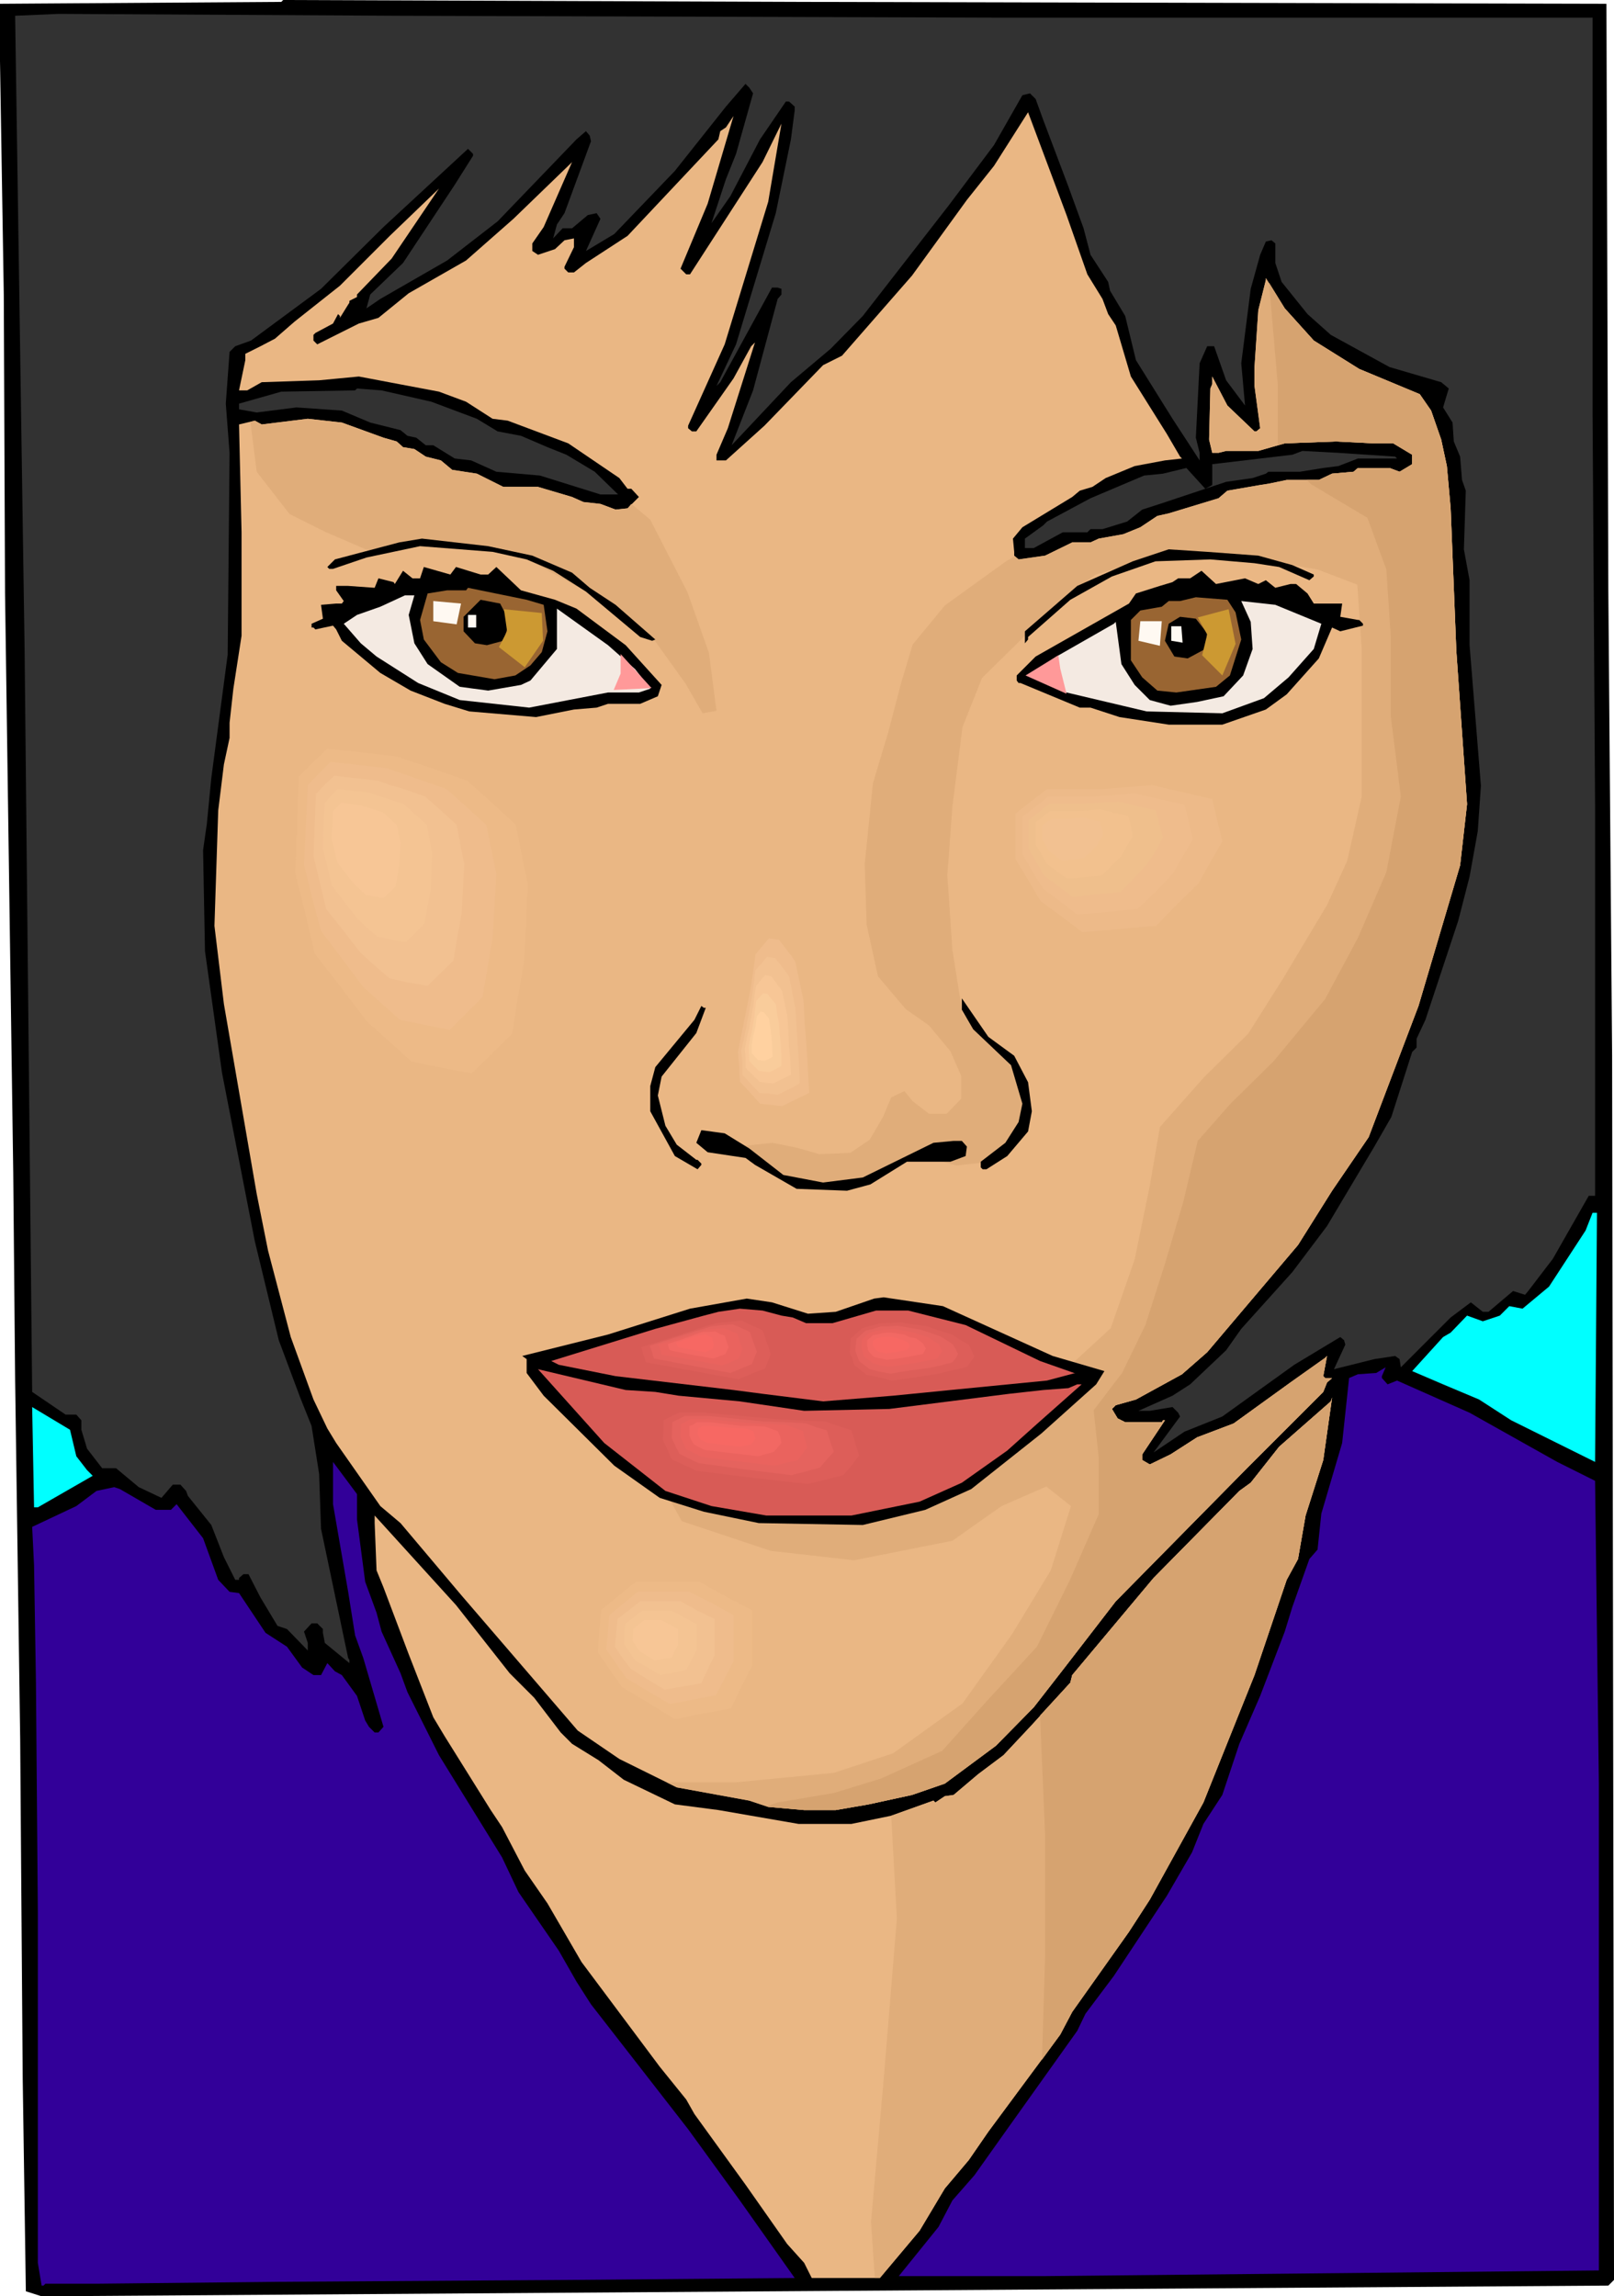 <?xml version="1.0" encoding="UTF-8" standalone="no"?>
<svg
   version="1.0"
   width="109.395mm"
   height="155.668mm"
   id="svg81"
   sodipodi:docname="Female 147.wmf"
   xmlns:inkscape="http://www.inkscape.org/namespaces/inkscape"
   xmlns:sodipodi="http://sodipodi.sourceforge.net/DTD/sodipodi-0.dtd"
   xmlns="http://www.w3.org/2000/svg"
   xmlns:svg="http://www.w3.org/2000/svg">
  <sodipodi:namedview
     id="namedview81"
     pagecolor="#ffffff"
     bordercolor="#000000"
     borderopacity="0.25"
     inkscape:showpageshadow="2"
     inkscape:pageopacity="0.0"
     inkscape:pagecheckerboard="0"
     inkscape:deskcolor="#d1d1d1"
     inkscape:document-units="mm" />
  <defs
     id="defs1">
    <pattern
       id="WMFhbasepattern"
       patternUnits="userSpaceOnUse"
       width="6"
       height="6"
       x="0"
       y="0" />
  </defs>
  <path
     style="fill:#000000;fill-opacity:1;fill-rule:evenodd;stroke:none"
     d="m 411.523,0.97 0.485,150.28 0.969,119.254 0.485,311.709 v 1.939 l -1.454,1.454 L 10.664,588.353 6.624,587.061 5.817,532.443 5.17,445.668 3.878,353.723 3.393,300.559 1.293,152.057 0.969,75.463 0,15.674 V 0.97 L 72.061,0.485 72.546,0 205.519,0.485 Z"
     id="path1" />
  <path
     style="fill:#323232;fill-opacity:1;fill-rule:evenodd;stroke:none"
     d="M 257.061,4.525 H 407.969 V 105.681 l 0.646,100.348 v 100.348 h -1.616 l -9.21,16.159 -6.301,8.241 -0.808,0.97 -3.07,-0.97 -6.301,5.333 h -1.454 l -3.07,-2.424 -5.17,3.878 -12.764,12.766 -0.323,-2.101 -1.131,-0.808 -5.332,0.808 -10.341,2.585 2.908,-6.302 -0.323,-1.131 -0.969,-0.808 -11.795,7.11 -18.419,13.25 -9.694,3.878 -7.917,5.332 6.786,-9.211 -0.485,-0.97 -1.454,-1.454 -5.817,0.97 h -2.908 l 8.725,-3.878 4.524,-2.909 9.21,-8.726 3.878,-5.494 13.087,-14.543 8.886,-11.796 12.118,-20.36 4.362,-7.595 5.332,-16.644 1.131,-1.131 v -2.262 l 2.262,-4.848 8.402,-25.37 2.908,-11.311 2.1,-11.635 0.808,-11.635 -2.908,-36.035 v -16.644 l -1.454,-7.918 0.485,-15.028 -0.969,-2.747 -0.485,-5.979 -1.616,-3.878 -0.323,-4.848 -2.424,-3.878 1.454,-4.848 -1.939,-1.616 -13.249,-3.878 -15.026,-8.241 -5.978,-5.333 -6.624,-8.241 -1.616,-4.848 v -5.009 l -0.969,-0.808 -1.454,0.323 -1.454,3.393 -2.424,8.726 -2.424,19.068 0.969,10.827 -4.847,-6.464 -3.07,-8.726 h -1.777 l -1.939,4.363 -0.969,19.068 0.969,3.878 v 1.939 l -6.948,-10.665 -9.371,-15.028 -2.747,-11.311 -3.878,-6.464 -0.485,-2.262 -4.524,-6.948 -1.777,-6.787 -3.878,-10.665 -6.463,-17.129 -1.939,-5.333 -1.454,-1.454 -1.939,0.485 -7.271,12.766 -11.633,15.513 -21.974,28.278 -8.24,8.403 -10.179,8.564 -15.188,16.159 5.493,-14.058 6.301,-23.431 0.969,-1.131 v -1.454 l -0.969,-0.323 h -1.454 l -13.249,24.239 -0.969,0.97 5.009,-10.665 10.179,-33.611 3.878,-18.906 0.969,-7.433 V 27.309 L 202.126,26.016 h -0.808 l -6.624,9.695 -7.594,14.543 -4.847,6.948 3.716,-11.311 2.585,-6.464 4.362,-15.513 -0.969,-1.454 -0.969,-0.97 -5.009,5.817 -13.087,16.482 -15.511,16.159 -7.271,4.363 3.716,-8.241 -0.969,-1.454 -2.262,0.485 -4.039,3.393 h -2.424 l -2.424,2.585 0.969,-3.555 1.939,-2.909 6.786,-18.421 -0.323,-1.454 -0.969,-1.131 -2.424,2.101 -20.196,21.007 -12.926,10.019 -17.127,9.857 -3.555,2.424 0.969,-3.555 8.402,-8.08 13.249,-20.037 4.686,-7.433 v -0.485 l -1.293,-1.293 -21.651,20.037 -15.996,15.836 -17.934,13.25 -4.039,1.454 -1.454,1.454 -0.969,13.25 0.969,12.604 -0.485,51.709 -4.201,31.672 -1.131,11.635 -0.969,6.787 0.485,25.855 4.362,31.187 8.402,43.145 6.14,25.37 5.493,14.705 2.908,7.272 1.939,12.281 0.485,14.058 6.948,33.126 0.323,0.485 v 0.808 l -6.301,-5.171 -0.485,-2.585 v -0.97 l -1.454,-1.454 H 79.816 l -1.939,2.101 0.969,2.909 v 1.939 l -5.332,-5.494 -2.424,-0.808 -4.362,-7.272 -3.07,-5.979 h -1.293 l -1.131,0.97 v 0.485 h -0.969 l -2.908,-5.817 -3.231,-8.241 -5.978,-7.433 -0.485,-1.293 -1.454,-1.616 h -1.939 l -2.908,3.393 -5.817,-2.747 -5.817,-4.848 h -3.555 l -3.878,-5.009 -1.454,-4.848 v -2.424 l -1.293,-1.454 H 16.803 L 8.24,356.632 6.301,166.277 3.878,4.04 15.026,3.555 102.275,4.04 Z"
     id="path2" />
  <path
     style="fill:#eab784;fill-opacity:1;fill-rule:evenodd;stroke:none"
     d="m 278.55,70.292 3.878,6.302 1.454,3.878 1.939,2.909 3.878,13.089 9.21,14.705 3.393,5.817 0.485,0.485 -4.362,0.485 -7.755,1.454 -7.432,3.07 -3.393,2.262 -3.231,0.97 -1.939,1.616 -12.764,7.756 -2.424,2.909 0.323,3.393 v 0.97 l 1.131,0.97 6.786,-0.97 6.948,-3.393 h 4.686 l 2.1,-0.97 6.301,-1.131 4.362,-1.778 4.362,-2.909 2.908,-0.646 12.764,-3.878 2.262,-1.939 8.402,-1.454 2.1,-0.323 4.686,-0.97 h 8.24 l 3.393,-1.616 5.493,-0.485 1.131,-0.97 h 8.079 l 2.585,0.97 3.231,-1.939 v -2.424 l -4.847,-2.909 h -4.847 l -9.856,-0.485 -13.087,0.485 -6.786,1.939 h -8.24 l -1.939,0.485 h -1.616 l -0.808,-3.393 0.323,-13.089 0.485,-1.131 v -1.939 l 3.878,7.433 6.948,6.625 h 0.485 l 0.969,-0.808 -1.454,-10.827 v -4.848 l 0.969,-14.543 1.939,-7.756 v -0.485 l 4.847,7.756 7.432,8.241 11.633,7.272 15.511,6.464 2.908,4.201 2.585,7.433 1.454,6.787 0.969,10.827 1.454,36.52 2.747,39.267 -1.777,15.674 -10.664,36.035 -12.764,33.611 -9.371,13.735 -8.725,13.897 -23.266,27.47 -6.463,5.656 -11.795,6.464 -5.17,1.454 -0.969,0.97 1.454,2.424 1.939,0.97 h 9.371 l 0.323,-0.485 h 0.485 l -5.817,8.726 v 1.454 l 1.939,1.131 5.332,-2.585 6.786,-4.363 9.371,-3.555 14.541,-10.503 8.886,-6.302 0.485,-0.485 -0.969,5.171 0.485,0.485 h 1.777 l -1.293,1.131 -0.969,2.424 -19.55,19.553 -33.607,34.096 -13.087,16.967 -7.917,10.18 -9.694,9.857 -13.087,9.695 -8.402,2.909 -11.148,2.424 -8.402,1.454 h -8.079 l -9.21,-0.808 -4.847,-1.616 -18.581,-3.393 -14.703,-7.272 -10.664,-7.272 -29.729,-34.581 -15.672,-18.583 -5.17,-4.363 -11.31,-16.159 -2.262,-3.717 -3.555,-7.433 -5.817,-15.998 -5.817,-22.138 -1.616,-8.08 -1.293,-6.464 -8.402,-48.639 -2.424,-20.037 0.969,-29.571 1.454,-11.796 1.454,-6.787 v -3.878 l 0.969,-8.726 2.1,-13.574 V 136.383 l -0.646,-27.632 4.039,-0.97 1.777,0.97 11.795,-1.454 8.725,0.97 10.664,3.878 3.393,0.97 1.616,1.454 2.908,0.485 2.908,1.939 3.878,0.97 2.908,2.424 6.301,0.97 6.786,3.393 h 8.886 l 8.725,2.585 2.908,1.293 4.362,0.485 3.878,1.454 3.07,-0.323 2.908,-2.909 -1.939,-2.101 h -0.969 l -2.1,-2.747 -13.087,-8.888 -15.511,-5.817 -3.878,-0.485 -6.786,-4.363 -6.948,-2.585 -20.52,-3.878 -10.179,0.97 -14.703,0.485 -3.716,2.101 h -2.1 l 1.616,-7.756 v -1.616 l 3.878,-1.939 3.716,-1.939 5.009,-4.363 11.633,-9.211 12.764,-12.766 12.603,-12.119 -12.118,17.937 -8.886,9.211 v 0.646 l -1.939,0.97 v 0.485 l -0.323,0.485 -2.1,3.393 V 80.957 l -0.485,-0.485 -1.293,2.424 -4.524,2.424 -0.485,0.485 v 1.454 l 0.969,0.97 10.664,-5.333 5.009,-1.454 7.755,-6.302 14.703,-8.403 12.118,-10.665 14.541,-14.058 0.485,-0.485 -7.271,16.644 -2.908,4.201 v 1.939 l 1.454,0.97 4.362,-1.454 2.424,-2.262 2.424,-0.485 v 2.262 l -2.424,5.009 v 0.485 l 0.969,0.97 h 1.454 l 3.07,-2.424 10.664,-6.948 23.266,-24.723 0.485,-2.101 1.454,-0.97 1.939,-2.909 -6.624,22.461 -6.948,16.644 1.454,1.454 h 0.969 l 18.581,-28.763 4.847,-9.857 -3.393,20.037 -11.148,36.52 -9.371,20.845 v 0.646 l 0.969,0.808 h 1.131 l 9.533,-13.574 4.524,-8.241 0.969,-0.97 -6.948,21.976 -2.908,6.787 v 1.454 h 2.424 l 9.856,-8.888 15.026,-15.513 4.847,-2.424 17.934,-20.522 14.057,-19.391 6.948,-8.726 8.725,-13.735 9.856,26.339 z"
     id="path3" />
  <path
     style="fill:#323232;fill-opacity:1;fill-rule:evenodd;stroke:none"
     d="m 357.397,116.992 0.485,0.485 h 0.969 -10.987 l -5.009,1.939 -3.878,0.485 -5.978,0.97 h -8.079 l -0.646,0.485 -3.393,1.131 -6.786,0.97 -16.965,5.656 -4.524,1.454 -3.878,3.07 -6.301,1.939 h -3.07 l -0.808,0.808 h -6.301 l -7.432,4.04 h -2.262 v -2.424 l 4.686,-3.393 0.969,-0.97 11.148,-5.979 13.734,-5.817 4.847,-0.485 5.978,-1.454 4.847,5.333 1.777,-0.97 v -5.333 l 20.52,-2.424 2.585,-0.97 9.21,0.485 z"
     id="path4" />
  <path
     style="fill:#000000;fill-opacity:1;fill-rule:evenodd;stroke:none"
     d="m 180.799,258.223 -2.424,6.464 -8.886,11.15 -0.969,4.848 1.939,7.756 2.908,4.848 5.009,3.878 h 0.323 l 0.969,0.97 v 0.323 l -0.969,1.131 -5.817,-3.393 -6.301,-11.473 v -6.464 l 1.293,-4.848 10.017,-12.119 1.777,-3.555 0.646,0.485 z"
     id="path5" />
  <path
     style="fill:#320099;fill-opacity:1;fill-rule:evenodd;stroke:none"
     d="m 354.004,353.077 1.454,1.616 2.424,-0.97 18.581,8.241 22.458,12.604 9.694,4.848 0.969,77.564 v 124.748 l -142.345,1.454 h -37 l 10.179,-12.604 3.555,-6.787 5.655,-6.464 7.917,-11.15 18.419,-25.855 2.1,-4.363 7.271,-9.695 13.572,-20.522 6.463,-11.15 2.908,-7.272 4.847,-7.433 4.362,-13.089 5.332,-12.281 6.301,-16.482 1.939,-6.302 4.362,-12.281 2.1,-2.424 0.969,-9.211 5.332,-18.098 1.777,-16.644 2.262,-0.97 4.686,-0.323 2.424,-1.454 -0.969,2.262 z"
     id="path6" />
  <path
     style="fill:#eab784;fill-opacity:1;fill-rule:evenodd;stroke:none"
     d="m 334.454,388.303 -1.939,11.15 -2.908,5.333 -8.24,24.4 -13.087,32.641 -13.734,24.885 -5.332,8.241 -14.541,20.522 -3.07,5.817 -18.419,24.885 -5.009,7.272 -6.14,7.272 -6.463,10.827 -10.179,12.119 h -17.45 l -1.939,-3.878 -4.362,-4.848 -10.664,-15.19 -13.087,-18.098 -2.1,-3.717 -6.786,-8.403 -20.035,-26.824 -8.725,-15.028 -5.817,-8.403 -5.817,-11.15 -2.908,-4.363 -11.795,-18.906 -2.908,-4.848 -6.301,-16.159 -6.463,-17.129 -1.777,-4.363 -0.485,-12.119 v -1.939 l 20.843,22.946 13.734,17.452 6.301,6.302 6.786,8.888 2.908,2.909 6.786,4.201 6.463,5.009 13.087,6.302 11.148,1.454 20.52,3.555 h 13.572 l 10.179,-2.101 10.825,-3.878 0.485,0.485 2.424,-1.616 2.262,-0.323 6.301,-5.333 6.463,-4.848 7.271,-7.756 9.856,-10.827 0.485,-1.939 20.843,-24.885 21.974,-22.3 2.908,-2.101 7.271,-9.211 13.249,-11.635 0.323,-0.97 -2.262,15.998 z"
     id="path7" />
  <path
     style="fill:#00ffff;fill-opacity:1;fill-rule:evenodd;stroke:none"
     d="m 19.55,373.114 2.747,3.555 1.454,1.454 -14.057,8.08 H 8.725 l -0.485,-25.693 9.694,5.817 z"
     id="path8" />
  <path
     style="fill:#320099;fill-opacity:1;fill-rule:evenodd;stroke:none"
     d="m 91.45,389.273 2.1,15.998 2.908,7.918 1.293,4.848 4.847,10.665 1.777,4.848 8.079,16.159 16.157,26.178 4.201,8.888 10.341,15.028 4.524,7.918 3.716,5.817 24.882,31.995 13.249,18.26 14.057,19.876 -58.004,0.485 -74.485,0.485 -46.371,0.485 H 11.633 l -0.485,0.485 H 10.664 L 9.694,579.789 V 490.106 L 9.21,431.125 8.725,401.069 8.24,391.212 l 11.31,-5.333 5.17,-3.878 4.524,-0.97 1.454,0.485 9.21,5.333 h 3.878 l 1.454,-1.454 6.786,8.726 3.878,10.665 2.908,3.07 2.424,0.323 6.786,10.18 5.493,3.555 3.878,5.333 2.908,1.939 h 1.939 l 1.616,-3.07 1.939,2.101 1.777,0.97 3.878,5.333 2.1,6.302 0.969,1.616 1.454,1.454 h 0.969 l 1.293,-1.454 -5.17,-17.613 -2.1,-5.817 -1.777,-11.15 -3.878,-22.461 v -10.827 l 6.14,8.241 z"
     id="path9" />
  <path
     style="fill:#e0ad7a;fill-opacity:1;fill-rule:evenodd;stroke:none"
     d="m 170.781,456.656 h 17.773 l 25.044,-2.424 15.188,-5.009 17.773,-12.766 12.603,-17.613 10.017,-16.482 5.17,-16.482 -6.301,-5.009 -11.472,5.009 -12.603,8.888 -25.205,5.009 -21.327,-2.424 -22.782,-7.595 -11.31,-20.36 107.284,-16.321 13.895,-12.766 6.14,-17.613 3.878,-18.906 2.585,-15.028 11.31,-12.766 11.31,-11.15 8.886,-14.058 11.31,-18.906 5.17,-11.311 3.716,-16.482 v -15.19 -22.623 l -1.131,-16.482 -10.179,-3.878 -13.895,-2.424 -12.603,-1.293 h -12.603 l -17.773,5.009 -10.017,7.595 -8.886,8.888 -10.179,10.019 -5.009,12.604 -2.585,20.36 -1.293,17.613 1.293,19.068 2.585,16.321 4.686,5.171 4.362,3.717 5.009,6.787 2.1,11.796 -7.594,10.342 -10.017,1.131 -10.987,-2.909 -12.118,6.302 -5.493,1.778 -11.148,-0.485 -9.694,-5.009 -5.332,-4.686 7.594,-0.808 6.301,1.293 5.655,1.616 7.917,-0.323 5.009,-3.393 3.393,-5.817 2.1,-5.009 3.393,-1.616 2.1,2.585 4.201,3.232 h 4.524 l 3.716,-3.878 v -5.817 l -2.747,-6.302 -5.493,-6.625 -5.978,-4.201 -7.109,-8.403 -2.908,-13.25 -0.485,-15.513 2.1,-20.684 3.878,-12.927 3.393,-12.927 2.908,-9.695 8.24,-10.019 15.672,-11.311 2.262,-1.293 0.969,0.808 6.786,-0.97 6.948,-3.393 h 4.686 l 2.1,-0.97 6.301,-1.131 4.362,-1.778 4.362,-2.909 2.908,-0.646 12.764,-3.878 2.262,-1.939 8.402,-1.454 2.1,-0.323 4.686,-0.97 h 8.24 l 3.393,-1.616 5.493,-0.485 1.131,-0.97 h 8.079 l 2.585,0.97 3.231,-1.939 v -2.424 l -4.847,-2.909 h -4.847 l -9.856,-0.485 -13.087,0.485 -6.786,1.939 h -8.24 l -1.939,0.485 h -1.616 l -0.808,-3.393 0.323,-13.089 0.485,-1.131 v -1.939 l 3.878,7.433 6.948,6.625 h 0.485 l 0.969,-0.808 -1.454,-10.827 v -4.848 l 0.969,-14.543 1.939,-7.756 v -0.485 l 4.847,7.756 7.432,8.241 11.633,7.272 15.511,6.464 2.908,4.201 2.585,7.433 1.454,6.787 0.969,10.827 1.454,36.52 2.747,39.267 -1.777,15.674 -10.664,36.035 -12.764,33.611 -9.371,13.735 -8.725,13.897 -23.266,27.47 -6.463,5.656 -11.795,6.464 -5.17,1.454 -0.969,0.97 1.454,2.424 1.939,0.97 h 9.371 l 0.323,-0.485 h 0.485 l -5.817,8.726 v 1.454 l 1.939,1.131 5.332,-2.585 6.786,-4.363 9.371,-3.555 14.541,-10.503 8.886,-6.302 0.485,-0.485 -0.969,5.171 0.485,0.485 h 1.777 l -1.293,1.131 -0.969,2.424 -19.55,19.553 -33.607,34.096 -13.087,16.967 -7.917,10.18 -9.694,9.857 -13.087,9.695 -8.402,2.909 -11.148,2.424 -8.402,1.454 h -8.079 l -9.21,-0.808 -4.847,-1.616 -18.581,-3.393 z"
     id="path10" />
  <path
     style="fill:#000000;fill-opacity:1;fill-rule:evenodd;stroke:none"
     d="m 322.336,142.362 8.725,2.424 5.493,2.424 v 0.485 l -1.131,0.97 -7.755,-3.393 -6.301,-0.97 -11.31,-0.97 -14.057,0.485 -11.148,3.878 -10.664,5.979 -10.825,9.534 v 0.646 l -0.808,0.97 v -3.07 l 13.41,-11.635 14.218,-6.302 9.21,-3.07 9.856,0.646 z"
     id="path11" />
  <path
     style="fill:#000000;fill-opacity:1;fill-rule:evenodd;stroke:none"
     d="m 318.943,148.179 3.393,1.454 1.939,-0.97 2.424,1.939 3.878,-0.97 h 1.454 l 2.908,2.424 1.616,2.585 h 7.271 l -0.485,3.393 4.524,0.808 h 0.323 l 0.969,0.97 v 0.485 l -5.817,1.454 -2.1,-0.97 -3.393,7.918 -8.24,9.211 -5.332,3.878 -11.148,3.878 h -13.734 l -12.603,-1.939 -7.432,-2.424 h -2.747 l -15.188,-6.302 h -0.485 l -0.485,-0.646 v -1.293 l 4.847,-4.848 23.913,-13.574 1.777,-2.585 6.14,-1.939 3.231,-0.97 1.454,-0.97 h 3.07 l 2.908,-1.939 3.716,3.393 z"
     id="path12" />
  <path
     style="fill:#996532;fill-opacity:1;fill-rule:evenodd;stroke:none"
     d="m 316.519,156.905 1.454,6.948 -2.908,9.211 -3.555,2.909 -10.179,1.454 -4.847,-0.485 -3.878,-3.393 -2.908,-4.363 v -10.342 l 2.424,-2.424 5.493,-0.97 1.777,-1.454 h 2.908 l 4.039,-0.97 8.079,0.646 z"
     id="path13" />
  <path
     style="fill:#f4eae2;fill-opacity:1;fill-rule:evenodd;stroke:none"
     d="m 338.493,159.814 -1.939,6.464 -6.463,7.272 -6.301,5.333 -10.664,3.878 -19.389,-0.485 -20.52,-4.848 -9.856,-4.363 7.271,-4.848 14.703,-8.403 0.485,-0.485 1.454,10.827 3.393,5.332 3.878,3.878 5.332,1.454 6.786,-0.97 6.786,-1.454 5.009,-5.332 2.424,-6.787 -0.485,-6.948 -2.424,-5.332 8.725,0.97 z"
     id="path14" />
  <path
     style="fill:#000000;fill-opacity:1;fill-rule:evenodd;stroke:none"
     d="m 309.248,162.237 -0.485,4.04 -4.524,2.424 -3.393,-0.485 -2.424,-4.04 0.969,-4.363 2.908,-1.778 4.039,0.485 z"
     id="path15" />
  <path
     style="fill:#323232;fill-opacity:1;fill-rule:evenodd;stroke:none"
     d="m 110.515,102.934 11.633,4.363 5.332,3.232 5.978,1.131 6.786,2.909 4.847,1.939 7.271,4.363 5.978,5.817 h -4.524 l -15.511,-4.848 -11.148,-0.97 -6.463,-2.909 -4.201,-0.485 -5.493,-3.393 h -1.939 l -2.424,-1.939 -2.262,-0.485 -1.777,-1.454 -7.755,-1.939 -7.271,-3.07 -11.633,-0.808 -10.179,1.293 -4.524,-0.808 v -1.454 l 10.825,-3.07 18.904,-0.323 0.485,-0.485 6.301,0.485 z"
     id="path16" />
  <path
     style="fill:#00ffff;fill-opacity:1;fill-rule:evenodd;stroke:none"
     d="m 408.615,374.568 -21.489,-10.665 -8.24,-5.333 -9.21,-3.878 -7.917,-3.393 7.917,-8.726 1.939,-1.131 4.201,-4.363 4.039,1.454 4.362,-1.454 2.424,-2.424 3.393,0.646 6.786,-5.656 9.371,-14.382 1.777,-4.525 h 1.131 z"
     id="path17" />
  <path
     style="fill:#000000;fill-opacity:1;fill-rule:evenodd;stroke:none"
     d="m 269.663,347.421 13.249,3.878 -2.1,3.393 -14.057,12.604 -17.934,14.22 -11.795,5.333 -15.996,3.878 -26.659,-0.485 -14.057,-2.909 -11.31,-3.555 -11.633,-8.241 -18.096,-17.937 -4.362,-5.817 v -3.555 l -1.131,-0.808 21.974,-5.494 21.004,-6.625 14.541,-2.585 6.463,0.97 9.21,2.909 7.109,-0.485 9.856,-3.393 2.424,-0.323 15.188,2.262 z"
     id="path18" />
  <path
     style="fill:#d85b56;fill-opacity:1;fill-rule:evenodd;stroke:none"
     d="m 200.187,337.079 2.908,0.485 3.393,1.454 h 6.786 l 11.148,-3.232 h 8.24 l 14.703,3.717 19.065,9.211 8.725,3.07 h 0.323 l -7.271,1.939 -24.72,2.424 -14.703,1.454 -17.934,1.454 -15.511,-1.939 -7.432,-0.97 -30.214,-3.555 -14.541,-2.909 -1.939,-0.97 26.659,-8.241 12.441,-3.393 3.716,-0.97 5.493,-0.808 5.817,0.485 z"
     id="path19" />
  <path
     style="fill:#d85b56;fill-opacity:1;fill-rule:evenodd;stroke:none"
     d="m 167.873,356.632 5.978,0.97 15.672,1.454 16.48,2.424 21.812,-0.485 30.699,-3.878 8.725,-0.97 6.463,-0.485 2.262,-0.97 h 1.131 l -11.31,10.019 -7.755,6.948 -11.633,8.241 -10.825,4.848 -17.45,3.555 h -21.812 l -14.057,-2.424 -11.795,-3.878 -15.672,-12.281 -16.965,-18.906 22.458,5.332 z"
     id="path20" />
  <path
     style="fill:#000000;fill-opacity:1;fill-rule:evenodd;stroke:none"
     d="m 116.816,145.27 6.301,1.939 h 1.939 l 2.1,-1.939 6.301,5.979 8.725,2.424 5.493,2.262 12.603,9.372 9.21,10.18 -0.969,2.909 -4.524,1.939 h -8.24 l -2.908,0.97 -5.817,0.485 -9.694,1.939 -17.127,-1.454 -6.301,-1.939 -8.725,-3.393 -7.755,-4.525 -9.856,-8.241 -1.454,-2.909 -0.808,-0.97 -4.524,0.97 -0.485,-0.485 H 79.816 v -0.97 l 2.908,-1.293 -0.485,-3.555 3.878,-0.323 h 1.454 l 0.485,-0.646 -1.939,-2.747 v -1.131 h 3.07 l 6.786,0.485 0.969,-2.424 3.878,0.97 0.323,0.485 2.1,-3.393 2.424,1.939 h 1.939 l 0.969,-2.909 6.786,1.939 z"
     id="path21" />
  <path
     style="fill:#996532;fill-opacity:1;fill-rule:evenodd;stroke:none"
     d="m 139.275,154.966 0.969,6.787 -1.454,5.333 -2.908,3.393 -3.878,2.585 -5.332,0.97 -9.371,-1.616 -4.362,-2.747 -4.362,-5.817 -0.969,-5.009 1.939,-6.787 5.009,-0.808 h 4.847 l 0.485,-0.646 15.026,3.07 z"
     id="path22" />
  <path
     style="fill:#f4eae2;fill-opacity:1;fill-rule:evenodd;stroke:none"
     d="m 104.699,157.551 1.454,7.272 3.393,5.333 8.24,5.817 7.271,0.97 8.402,-1.454 2.424,-1.131 6.786,-8.08 v -10.342 l 13.087,9.372 6.948,6.14 3.878,5.009 -2.908,0.97 h -7.917 l -20.196,3.878 -17.773,-1.939 -10.664,-4.363 -10.664,-6.787 -4.039,-3.393 -4.362,-5.009 3.393,-2.262 5.978,-2.101 6.301,-2.909 h 2.424 z"
     id="path23" />
  <path
     style="fill:#000000;fill-opacity:1;fill-rule:evenodd;stroke:none"
     d="m 130.55,159.329 -1.616,4.848 -4.201,1.131 -3.07,-0.485 -2.908,-3.07 v -3.717 l 4.362,-4.363 5.009,0.97 z"
     id="path24" />
  <path
     style="fill:#e0ad7a;fill-opacity:1;fill-rule:evenodd;stroke:none"
     d="m 65.76,120.87 -1.616,-12.766 1.131,-0.323 1.777,0.97 11.795,-1.454 8.725,0.97 10.664,3.878 3.393,0.97 1.616,1.454 2.908,0.485 2.908,1.939 3.878,0.97 2.908,2.424 6.301,0.97 6.786,3.393 h 8.886 l 8.725,2.585 2.908,1.293 4.362,0.485 3.878,1.454 3.07,-0.323 0.969,-1.131 4.847,4.04 9.533,18.583 5.493,15.513 1.939,14.866 -3.555,0.646 -4.362,-7.595 -8.563,-11.958 -13.895,-10.019 -21.004,-11.473 -23.428,-2.585 -13.572,2.262 -11.956,-5.171 -9.048,-4.525 z"
     id="path25" />
  <path
     style="fill:#000000;fill-opacity:1;fill-rule:evenodd;stroke:none"
     d="m 136.367,142.362 10.179,4.363 4.524,3.878 6.624,4.363 10.179,8.888 -0.808,0.323 -3.07,-0.97 -13.895,-11.635 -8.402,-5.333 -6.786,-2.909 -8.725,-1.939 -18.581,-1.454 -13.734,2.909 -8.563,2.909 H 84.34 l -0.485,-0.485 1.939,-1.939 16.48,-4.363 5.817,-0.97 16.965,1.939 z"
     id="path26" />
  <path
     style="fill:#cc9932;fill-opacity:1;fill-rule:evenodd;stroke:none"
     d="m 134.428,170.963 -6.624,-5.171 2.1,-4.04 -0.808,-5.656 9.694,0.97 0.323,7.11 z"
     id="path27" />
  <path
     style="fill:#fff9f2;fill-opacity:1;fill-rule:evenodd;stroke:none"
     d="m 116.978,159.975 -5.978,-0.808 v -5.171 l 7.109,0.646 z"
     id="path28" />
  <path
     style="fill:#fff9f2;fill-opacity:1;fill-rule:evenodd;stroke:none"
     d="m 121.987,160.783 h -2.1 v -3.232 h 2.1 z"
     id="path29" />
  <path
     style="fill:#cc9932;fill-opacity:1;fill-rule:evenodd;stroke:none"
     d="m 314.742,156.097 -7.917,2.101 2.424,4.363 -1.293,5.333 5.17,5.171 3.393,-8.08 z"
     id="path30" />
  <path
     style="fill:#fff9f2;fill-opacity:1;fill-rule:evenodd;stroke:none"
     d="m 297.131,165.469 -5.493,-1.293 0.485,-5.009 h 5.493 z"
     id="path31" />
  <path
     style="fill:#fff9f2;fill-opacity:1;fill-rule:evenodd;stroke:none"
     d="m 302.947,164.661 -2.908,-0.485 v -3.717 h 2.585 z"
     id="path32" />
  <path
     style="fill:#ff9999;fill-opacity:1;fill-rule:evenodd;stroke:none"
     d="m 273.218,177.75 -10.502,-4.686 8.402,-5.171 0.485,3.393 z"
     id="path33" />
  <path
     style="fill:#ff9999;fill-opacity:1;fill-rule:evenodd;stroke:none"
     d="m 166.904,176.296 -9.694,0.485 1.777,-4.201 v -5.009 z"
     id="path34" />
  <path
     style="fill:#e0ad7a;fill-opacity:1;fill-rule:evenodd;stroke:none"
     d="m 228.301,465.221 1.454,26.339 -3.393,41.367 -3.231,36.358 0.969,14.382 h 1.293 l 10.179,-12.119 6.463,-10.827 6.14,-7.272 5.009,-7.272 18.419,-24.885 3.07,-5.817 14.541,-20.522 5.332,-8.241 13.734,-24.885 13.087,-32.641 8.24,-24.4 2.908,-5.333 1.939,-11.15 4.524,-14.22 2.262,-15.998 -0.323,0.97 -13.249,11.635 -7.271,9.211 -2.908,2.101 -21.974,22.3 -20.843,24.885 -0.485,1.939 -9.856,10.827 -7.271,7.756 -6.463,4.848 -6.301,5.333 -2.262,0.323 -2.424,1.616 -0.485,-0.485 z"
     id="path35" />
  <path
     style="fill:#d6a370;fill-opacity:1;fill-rule:evenodd;stroke:none"
     d="m 266.432,439.528 1.293,30.541 v 31.349 l -0.808,26.339 4.686,-6.464 3.07,-5.817 14.541,-20.522 5.332,-8.241 13.734,-24.885 13.087,-32.641 8.24,-24.4 2.908,-5.333 1.939,-11.15 4.524,-14.22 2.262,-15.998 -0.323,0.97 -13.249,11.635 -7.271,9.211 -2.908,2.101 -21.974,22.3 -20.843,24.885 -0.485,1.939 z"
     id="path36" />
  <path
     style="fill:#d6a370;fill-opacity:1;fill-rule:evenodd;stroke:none"
     d="m 196.471,462.797 2.747,-0.97 14.38,-2.424 12.118,-3.717 15.672,-7.11 10.987,-12.281 13.249,-14.382 8.402,-16.967 7.432,-16.967 v -14.543 l -1.293,-12.119 7.271,-9.534 5.978,-12.281 5.009,-15.674 4.686,-15.836 3.716,-15.674 8.402,-9.534 10.987,-10.827 13.249,-15.998 8.402,-15.674 7.271,-16.805 3.716,-19.391 -2.585,-20.684 v -20.522 l -1.131,-16.967 -4.847,-13.25 -14.38,-8.564 -1.131,-1.131 h 3.07 l 3.393,-1.616 5.493,-0.485 1.131,-0.97 h 8.079 l 2.585,0.97 3.231,-1.939 v -2.424 l -4.847,-2.909 h -4.847 l -9.856,-0.485 -13.087,0.485 -1.777,0.485 V 98.732 l -2.262,-26.339 4.039,6.625 7.432,8.241 11.633,7.272 15.511,6.464 2.908,4.201 2.585,7.433 1.454,6.787 0.969,10.827 1.454,36.52 2.747,39.267 -1.777,15.674 -10.664,36.035 -12.764,33.611 -9.371,13.735 -8.725,13.897 -23.266,27.47 -6.463,5.656 -11.795,6.464 -5.17,1.454 -0.969,0.97 1.454,2.424 1.939,0.97 h 9.371 l 0.323,-0.485 h 0.485 l -5.817,8.726 v 1.454 l 1.939,1.131 5.332,-2.585 6.786,-4.363 9.371,-3.555 14.541,-10.503 8.886,-6.302 0.485,-0.485 -0.969,5.171 0.485,0.485 h 1.777 l -1.293,1.131 -0.969,2.424 -19.55,19.553 -33.607,34.096 -13.087,16.967 -7.917,10.18 -9.694,9.857 -13.087,9.695 -8.402,2.909 -11.148,2.424 -8.402,1.454 h -8.079 l -9.21,-0.808 z"
     id="path37" />
  <path
     style="fill:#eab784;fill-opacity:1;fill-rule:evenodd;stroke:none"
     d="m 108.253,282.784 -13.41,-12.119 -15.672,-20.522 -5.978,-24.239 1.131,-29.086 8.563,-8.564 20.52,2.424 21.812,7.272 14.541,13.412 3.716,18.098 -1.293,23.108 -3.716,21.653 -11.956,12.119 z"
     id="path38" />
  <path
     style="fill:#edba87;fill-opacity:1;fill-rule:evenodd;stroke:none"
     d="m 105.345,271.958 -5.655,-5.171 -5.655,-5.009 -6.624,-8.726 -6.786,-8.726 -2.424,-10.342 -2.585,-10.342 0.485,-12.281 0.485,-12.443 1.777,-1.778 1.777,-1.778 3.716,-3.555 8.563,0.97 8.886,0.97 9.21,3.07 9.21,3.232 6.301,5.656 6.14,5.656 1.454,7.595 1.616,7.756 -0.323,4.848 -0.162,5.009 -0.485,9.857 -1.616,9.211 -1.454,9.211 -10.341,10.18 -7.755,-1.454 z"
     id="path39" />
  <path
     style="fill:#efbc8c;fill-opacity:1;fill-rule:evenodd;stroke:none"
     d="m 102.437,261.293 -4.686,-4.201 -4.686,-4.201 -5.332,-7.11 -5.493,-7.272 -2.262,-8.403 -2.1,-8.564 0.485,-10.18 0.485,-10.18 2.747,-2.909 3.07,-3.07 7.271,0.808 7.109,0.808 15.349,5.333 5.009,4.525 5.17,4.686 2.585,12.604 -0.485,8.241 -0.485,8.08 -1.293,7.595 -1.293,7.595 -8.402,8.403 -6.463,-1.293 z"
     id="path40" />
  <path
     style="fill:#f2c191;fill-opacity:1;fill-rule:evenodd;stroke:none"
     d="m 99.69,250.628 -3.716,-3.232 -3.716,-3.393 -4.362,-5.656 -4.362,-5.494 -1.616,-6.787 -1.616,-6.787 0.323,-7.918 0.323,-7.918 2.262,-2.424 2.424,-2.262 5.655,0.646 5.655,0.646 3.07,1.131 2.908,0.808 5.978,2.101 4.039,3.555 4.039,3.717 1.939,10.019 -0.323,6.302 -0.323,6.302 -1.131,6.14 -0.969,5.979 -6.624,6.464 -5.009,-0.808 z"
     id="path41" />
  <path
     style="fill:#f4c493;fill-opacity:1;fill-rule:evenodd;stroke:none"
     d="m 96.62,239.963 -2.585,-2.262 -2.585,-2.424 -6.463,-8.403 -1.131,-4.848 -1.131,-4.686 0.162,-5.979 0.323,-5.656 1.616,-1.778 1.616,-1.778 4.201,0.485 4.039,0.485 2.262,0.808 2.1,0.646 4.362,1.454 5.978,5.332 0.646,3.717 0.646,3.555 -0.162,4.686 -0.162,4.525 -0.808,4.363 -0.808,4.363 -2.424,2.585 -2.424,2.262 -3.555,-0.646 z"
     id="path42" />
  <path
     style="fill:#f7c696;fill-opacity:1;fill-rule:evenodd;stroke:none"
     d="m 93.712,229.298 -3.231,-3.07 -4.039,-5.171 -1.454,-5.979 0.323,-7.272 2.1,-2.101 5.009,0.646 5.655,1.778 3.555,3.232 0.969,4.525 -0.323,5.817 -0.969,5.494 -3.07,2.909 z"
     id="path43" />
  <path
     style="fill:#eab784;fill-opacity:1;fill-rule:evenodd;stroke:none"
     d="m 190.978,440.821 -16.803,3.232 -15.834,-9.372 -7.432,-10.503 0.969,-12.766 10.502,-8.564 h 19.065 l 15.834,8.564 v 16.805 z"
     id="path44" />
  <path
     style="fill:#edba87;fill-opacity:1;fill-rule:evenodd;stroke:none"
     d="m 187.262,437.75 -7.271,1.293 -7.109,1.454 -6.786,-4.201 -6.786,-4.04 -6.14,-8.888 0.323,-5.494 0.485,-5.333 8.886,-7.272 h 16.319 l 6.624,3.717 6.786,3.555 v 7.272 7.11 l -2.747,5.333 z"
     id="path45" />
  <path
     style="fill:#efbc8c;fill-opacity:1;fill-rule:evenodd;stroke:none"
     d="m 183.384,434.357 -5.978,1.131 -5.817,1.131 -11.148,-6.625 -2.585,-3.717 -2.585,-3.717 0.485,-4.363 0.323,-4.363 3.716,-3.07 3.555,-2.909 h 13.249 l 5.817,2.909 5.493,3.07 V 425.631 l -2.262,4.363 z"
     id="path46" />
  <path
     style="fill:#f2c191;fill-opacity:1;fill-rule:evenodd;stroke:none"
     d="m 179.668,431.287 -4.686,0.808 -4.686,0.808 -4.362,-2.585 -4.362,-2.747 -2.1,-2.747 -1.939,-2.909 0.323,-3.555 0.323,-3.555 2.747,-2.101 3.07,-2.424 h 10.341 l 4.362,2.424 4.362,2.101 v 9.372 l -1.777,3.555 z"
     id="path47" />
  <path
     style="fill:#f4c493;fill-opacity:1;fill-rule:evenodd;stroke:none"
     d="m 175.79,427.893 -3.393,0.646 -3.231,0.646 -3.231,-1.939 -3.231,-1.778 -2.908,-4.363 0.162,-2.424 0.162,-2.585 2.1,-1.616 2.262,-1.778 h 7.594 l 6.301,3.393 v 6.787 l -1.293,2.585 z"
     id="path48" />
  <path
     style="fill:#f7c696;fill-opacity:1;fill-rule:evenodd;stroke:none"
     d="m 172.074,424.661 -4.362,0.808 -3.878,-2.424 -1.777,-2.585 0.162,-3.07 2.747,-2.262 h 4.524 l 4.201,2.262 v 4.04 z"
     id="path49" />
  <path
     style="fill:#d85b56;fill-opacity:1;fill-rule:evenodd;stroke:none"
     d="m 191.301,355.177 -27.952,-5.171 -1.293,-4.525 22.297,-7.272 8.079,-0.808 6.301,2.909 2.262,7.272 -1.777,4.363 z"
     id="path50" />
  <path
     style="fill:#dd5e59;fill-opacity:1;fill-rule:evenodd;stroke:none"
     d="m 189.201,353.4 -23.751,-4.363 -0.646,-1.939 -0.485,-1.939 9.533,-3.07 4.847,-1.616 4.686,-1.454 3.393,-0.323 3.231,-0.323 2.747,1.293 2.585,1.131 2.1,6.14 -1.454,3.717 -3.393,1.293 z"
     id="path51" />
  <path
     style="fill:#e5635e;fill-opacity:1;fill-rule:evenodd;stroke:none"
     d="m 187.1,351.784 -19.55,-3.717 -0.323,-0.808 -0.162,-0.808 -0.646,-1.616 7.917,-2.585 7.917,-2.424 2.747,-0.323 2.747,-0.162 2.262,0.97 2.1,0.97 0.808,2.424 0.969,2.585 -1.293,3.232 z"
     id="path52" />
  <path
     style="fill:#ea635e;fill-opacity:1;fill-rule:evenodd;stroke:none"
     d="m 185,349.845 -7.755,-1.454 -7.755,-1.293 -0.162,-0.646 -0.162,-0.646 -0.485,-1.293 6.301,-1.939 6.14,-1.939 2.262,-0.162 2.1,-0.162 1.616,0.646 1.777,0.808 0.646,1.939 0.646,1.939 -0.485,1.293 -0.485,1.131 -2.1,0.97 z"
     id="path53" />
  <path
     style="fill:#f26863;fill-opacity:1;fill-rule:evenodd;stroke:none"
     d="m 182.738,348.067 -5.655,-0.97 -5.493,-1.131 -0.323,-0.808 -0.162,-0.808 4.362,-1.454 4.524,-1.616 h 1.616 l 1.616,-0.162 1.131,0.646 1.293,0.485 0.485,1.454 0.485,1.454 -0.323,0.808 -0.485,0.97 z"
     id="path54" />
  <path
     style="fill:#f76863;fill-opacity:1;fill-rule:evenodd;stroke:none"
     d="m 180.637,346.451 -6.948,-1.293 -0.485,-1.131 5.493,-1.778 2.1,-0.323 1.616,0.808 0.485,1.778 -0.323,1.131 z"
     id="path55" />
  <path
     style="fill:#d85b56;fill-opacity:1;fill-rule:evenodd;stroke:none"
     d="m 228.786,355.5 -7.594,-1.778 -3.716,-3.232 -1.454,-3.717 0.485,-4.04 3.393,-3.232 5.493,-1.293 6.301,-0.323 7.917,1.293 7.594,2.424 4.686,3.07 1.939,3.555 -2.1,3.07 -8.725,2.101 z"
     id="path56" />
  <path
     style="fill:#dd5e59;fill-opacity:1;fill-rule:evenodd;stroke:none"
     d="m 228.463,353.723 -3.231,-0.808 -3.231,-0.646 -3.231,-2.585 -0.485,-1.778 -0.646,-1.454 0.162,-1.778 0.162,-1.778 2.908,-2.585 2.262,-0.646 2.424,-0.646 5.332,-0.162 3.231,0.485 3.393,0.485 3.231,1.131 3.231,0.97 2.1,1.454 2.1,1.131 1.454,3.07 -0.969,1.293 -0.808,1.293 -7.432,1.778 -5.978,0.97 z"
     id="path57" />
  <path
     style="fill:#e5635e;fill-opacity:1;fill-rule:evenodd;stroke:none"
     d="m 228.139,351.945 -2.747,-0.485 -2.585,-0.646 -2.747,-2.101 -0.969,-2.747 0.162,-1.454 0.162,-1.454 2.262,-2.101 2.1,-0.485 1.939,-0.646 h 0.969 1.131 l 2.1,-0.162 2.747,0.485 2.908,0.485 2.585,0.808 2.747,0.97 1.616,0.97 1.616,1.131 0.646,1.131 0.646,1.293 -0.646,1.131 -0.808,0.97 -2.908,0.808 -3.07,0.646 -5.009,0.646 z"
     id="path58" />
  <path
     style="fill:#ea635e;fill-opacity:1;fill-rule:evenodd;stroke:none"
     d="m 227.655,350.168 -2.1,-0.323 -2.1,-0.646 -0.969,-0.808 -1.131,-0.808 -0.646,-2.101 v -1.131 l 0.162,-1.131 0.969,-0.97 0.969,-0.808 1.293,-0.323 1.777,-0.323 0.808,-0.162 h 0.808 l 1.777,-0.162 2.1,0.485 2.1,0.323 2.1,0.646 2.1,0.646 1.454,0.97 1.293,0.808 0.485,0.97 0.485,0.97 -0.646,0.808 -0.646,0.97 -2.262,0.485 -2.424,0.485 -3.878,0.646 z"
     id="path59" />
  <path
     style="fill:#f26863;fill-opacity:1;fill-rule:evenodd;stroke:none"
     d="m 227.17,348.39 -1.454,-0.323 -1.616,-0.323 -0.646,-0.485 -0.646,-0.646 -0.485,-0.808 v -0.485 l -0.162,-0.323 v -0.808 -0.808 l 0.808,-0.646 0.646,-0.646 1.131,-0.162 1.131,-0.323 1.131,-0.162 h 1.293 l 3.231,0.485 1.454,0.646 1.616,0.323 0.969,0.646 0.808,0.646 0.808,1.293 -0.323,0.646 -0.485,0.808 -1.777,0.323 -1.616,0.323 -2.908,0.485 z"
     id="path60" />
  <path
     style="fill:#f76863;fill-opacity:1;fill-rule:evenodd;stroke:none"
     d="m 226.847,346.775 -1.939,-0.485 -0.969,-0.808 -0.323,-0.97 v -0.97 l 0.969,-0.646 1.454,-0.323 1.454,-0.162 1.939,0.323 1.939,0.646 1.293,0.646 0.323,0.97 -0.485,0.808 -2.262,0.485 z"
     id="path61" />
  <path
     style="fill:#d85b56;fill-opacity:1;fill-rule:evenodd;stroke:none"
     d="m 211.336,382.648 -33.769,-4.04 -7.271,-3.393 -2.747,-5.979 0.323,-5.817 4.524,-2.424 h 8.402 l 20.52,1.939 15.188,0.808 7.917,2.747 2.424,7.595 -4.847,5.817 z"
     id="path62" />
  <path
     style="fill:#dd5e59;fill-opacity:1;fill-rule:evenodd;stroke:none"
     d="m 206.973,380.224 -14.38,-1.616 -14.218,-1.778 -3.07,-1.454 -3.231,-1.454 -1.131,-2.585 -1.131,-2.424 0.162,-2.585 v -2.424 l 1.939,-0.97 1.939,-0.97 h 7.109 l 8.725,0.808 8.886,0.808 6.463,0.323 6.301,0.323 3.393,1.131 3.393,1.131 1.939,6.464 -1.939,2.585 -2.1,2.424 -4.524,1.131 z"
     id="path63" />
  <path
     style="fill:#e5635e;fill-opacity:1;fill-rule:evenodd;stroke:none"
     d="m 202.773,377.962 -11.795,-1.454 -11.956,-1.616 -2.424,-1.131 -2.585,-1.293 -0.969,-1.939 -0.969,-2.101 0.162,-4.04 1.616,-0.808 1.616,-0.808 h 5.817 l 14.38,1.454 5.493,0.162 5.332,0.323 2.585,0.97 2.747,0.808 0.808,2.747 0.969,2.747 -1.777,1.939 -1.777,2.101 -3.555,0.97 z"
     id="path64" />
  <path
     style="fill:#ea635e;fill-opacity:1;fill-rule:evenodd;stroke:none"
     d="m 198.41,375.538 -9.371,-1.131 -9.371,-1.131 -1.777,-0.97 -2.1,-0.97 -1.454,-3.232 0.162,-3.232 1.293,-0.646 1.131,-0.646 h 4.524 l 5.817,0.646 5.655,0.485 8.402,0.323 2.1,0.808 2.262,0.808 0.485,2.101 0.646,2.101 -1.131,1.454 -1.293,1.778 z"
     id="path65" />
  <path
     style="fill:#f26863;fill-opacity:1;fill-rule:evenodd;stroke:none"
     d="m 194.209,373.114 -13.734,-1.616 -1.293,-0.646 -1.454,-0.808 -0.646,-1.131 -0.485,-1.131 v -2.424 l 0.969,-0.323 0.969,-0.646 h 3.231 l 4.201,0.485 4.039,0.485 h 3.231 l 2.747,0.162 0.969,0.323 0.808,0.323 1.454,0.485 0.646,1.454 0.323,1.616 -0.969,1.131 -0.969,1.131 z"
     id="path66" />
  <path
     style="fill:#f76863;fill-opacity:1;fill-rule:evenodd;stroke:none"
     d="m 189.685,370.69 -8.402,-0.97 -1.777,-0.808 -0.808,-1.454 0.162,-1.454 1.131,-0.646 h 2.1 l 5.17,0.485 3.716,0.162 1.939,0.646 0.646,1.939 -1.131,1.454 z"
     id="path67" />
  <path
     style="fill:#000000;fill-opacity:1;fill-rule:evenodd;stroke:none"
     d="m 259.807,270.504 3.555,6.787 0.969,7.433 -0.969,5.171 -5.332,6.302 -5.332,3.393 h -0.969 l -0.485,-0.485 v -1.454 l 6.301,-4.848 3.393,-5.333 0.969,-4.686 -2.908,-9.857 -9.694,-9.211 -2.908,-5.009 v -2.909 l 6.786,9.857 z"
     id="path68" />
  <path
     style="fill:#000000;fill-opacity:1;fill-rule:evenodd;stroke:none"
     d="m 191.947,294.257 8.725,6.787 10.179,1.939 10.179,-1.293 18.096,-8.888 5.17,-0.485 h 2.1 l 1.293,1.454 -0.323,2.424 -3.878,1.454 h -11.148 l -9.371,5.817 -5.978,1.616 -12.926,-0.485 -10.664,-6.14 -2.424,-1.778 -9.694,-1.454 -2.908,-2.424 1.293,-3.232 5.978,0.808 z"
     id="path69" />
  <path
     style="fill:#eab784;fill-opacity:1;fill-rule:evenodd;stroke:none"
     d="m 209.559,282.138 -8.079,4.04 -6.624,-0.646 -6.301,-6.625 -0.323,-8.888 1.777,-9.534 1.939,-9.534 1.454,-10.342 4.039,-4.848 2.908,0.485 5.17,6.625 2.262,11.796 1.131,14.22 z"
     id="path70" />
  <path
     style="fill:#efbc8c;fill-opacity:1;fill-rule:evenodd;stroke:none"
     d="m 207.297,280.037 -3.393,1.616 -3.555,1.778 -2.747,-0.323 -2.908,-0.323 -2.585,-2.909 -2.585,-2.747 -0.162,-3.717 -0.323,-3.878 0.808,-4.04 0.808,-4.04 0.808,-4.04 0.808,-4.04 0.646,-4.363 0.646,-4.525 1.616,-1.939 1.777,-2.101 1.293,0.162 1.293,0.162 2.1,2.747 1.131,1.454 0.969,1.454 2.1,10.019 0.323,6.14 0.485,6.14 0.323,5.494 z"
     id="path71" />
  <path
     style="fill:#f2c191;fill-opacity:1;fill-rule:evenodd;stroke:none"
     d="m 204.873,277.614 -2.747,1.454 -2.908,1.454 -2.262,-0.323 -2.424,-0.162 -4.362,-4.686 v -3.232 l -0.323,-2.909 0.808,-3.393 0.646,-3.393 0.646,-3.393 0.646,-3.393 0.485,-3.555 0.485,-3.555 1.454,-1.616 1.454,-1.778 0.969,0.162 1.131,0.162 1.777,2.262 1.777,2.424 1.616,8.08 0.646,10.18 0.323,4.686 z"
     id="path72" />
  <path
     style="fill:#f7c696;fill-opacity:1;fill-rule:evenodd;stroke:none"
     d="m 202.611,275.351 -2.262,1.131 -2.262,1.131 -1.777,-0.162 -1.777,-0.323 -1.777,-1.778 -1.777,-1.778 v -2.424 l -0.162,-2.424 0.485,-2.747 0.646,-2.585 0.969,-5.332 0.323,-2.747 0.485,-2.747 2.262,-2.747 0.808,0.162 0.808,0.162 1.293,1.778 1.454,1.939 0.646,3.07 0.646,3.232 0.323,4.04 0.162,3.878 0.323,3.717 z"
     id="path73" />
  <path
     style="fill:#f9cc9b;fill-opacity:1;fill-rule:evenodd;stroke:none"
     d="m 200.187,273.089 -0.808,0.485 -0.646,0.323 -1.616,0.808 -1.454,-0.162 -1.293,-0.162 -1.293,-1.293 -1.131,-1.293 -0.162,-3.555 0.323,-1.939 0.485,-1.939 0.646,-3.878 0.485,-4.04 1.777,-1.939 1.131,0.162 0.969,1.293 1.131,1.293 0.323,2.424 0.485,2.424 0.162,2.747 0.323,2.909 0.162,2.747 z"
     id="path74" />
  <path
     style="fill:#ffd1a0;fill-opacity:1;fill-rule:evenodd;stroke:none"
     d="m 197.925,270.827 -1.939,0.97 -1.777,-0.162 -1.616,-1.778 v -2.101 l 0.323,-2.262 0.646,-2.585 0.323,-2.585 0.969,-1.131 0.808,0.162 1.293,1.616 0.485,2.909 0.323,3.555 z"
     id="path75" />
  <path
     style="fill:#eab784;fill-opacity:1;fill-rule:evenodd;stroke:none"
     d="m 300.847,241.417 -22.297,2.101 -12.603,-9.534 -7.594,-12.604 v -13.735 l 9.694,-7.433 h 16.803 l 14.865,-1.131 17.934,4.363 3.07,12.604 -7.271,12.604 z"
     id="path76" />
  <path
     style="fill:#edba89;fill-opacity:1;fill-rule:evenodd;stroke:none"
     d="m 296.161,237.216 -9.371,0.808 -9.533,0.808 -5.332,-4.04 -5.332,-3.878 -3.231,-5.494 -3.231,-5.333 v -11.635 l 8.079,-6.302 h 14.38 l 6.301,-0.485 6.301,-0.485 15.349,3.555 1.293,5.494 1.293,5.333 -3.07,5.333 -3.07,5.494 -5.493,5.332 z"
     id="path77" />
  <path
     style="fill:#efbc8c;fill-opacity:1;fill-rule:evenodd;stroke:none"
     d="m 291.476,232.853 -7.755,0.808 -7.755,0.646 -8.725,-6.625 -2.747,-4.363 -2.585,-4.525 v -9.534 l 3.393,-2.585 3.231,-2.585 h 11.795 l 10.341,-0.808 6.301,1.454 6.463,1.454 1.131,4.525 0.969,4.363 -5.17,8.888 -4.362,4.525 z"
     id="path78" />
  <path
     style="fill:#efbf8c;fill-opacity:1;fill-rule:evenodd;stroke:none"
     d="m 286.951,228.651 -6.14,0.485 -6.14,0.646 -3.555,-2.747 -3.555,-2.585 -4.039,-6.948 v -7.433 l 2.747,-2.101 2.585,-2.101 h 9.371 l 4.039,-0.162 4.039,-0.323 5.009,1.131 4.847,1.131 0.808,3.555 0.969,3.393 -1.939,3.555 -2.262,3.393 -3.393,3.555 z"
     id="path79" />
  <path
     style="fill:#f2c18e;fill-opacity:1;fill-rule:evenodd;stroke:none"
     d="m 282.266,224.288 -4.362,0.485 -4.524,0.323 -2.585,-1.778 -2.585,-1.939 -1.454,-2.585 -1.454,-2.424 v -5.656 l 3.716,-2.909 h 6.786 l 3.07,-0.162 2.908,-0.323 3.716,0.97 3.555,0.808 0.646,2.585 0.485,2.585 -1.454,2.424 -1.454,2.585 -2.424,2.424 z"
     id="path80" />
  <path
     style="fill:#f2c191;fill-opacity:1;fill-rule:evenodd;stroke:none"
     d="m 277.58,219.926 -5.493,0.646 -3.231,-2.424 -1.939,-3.232 v -3.393 l 2.585,-1.778 h 4.201 l 3.716,-0.323 4.362,1.131 0.808,3.232 -1.777,3.07 z"
     id="path81" />
</svg>
